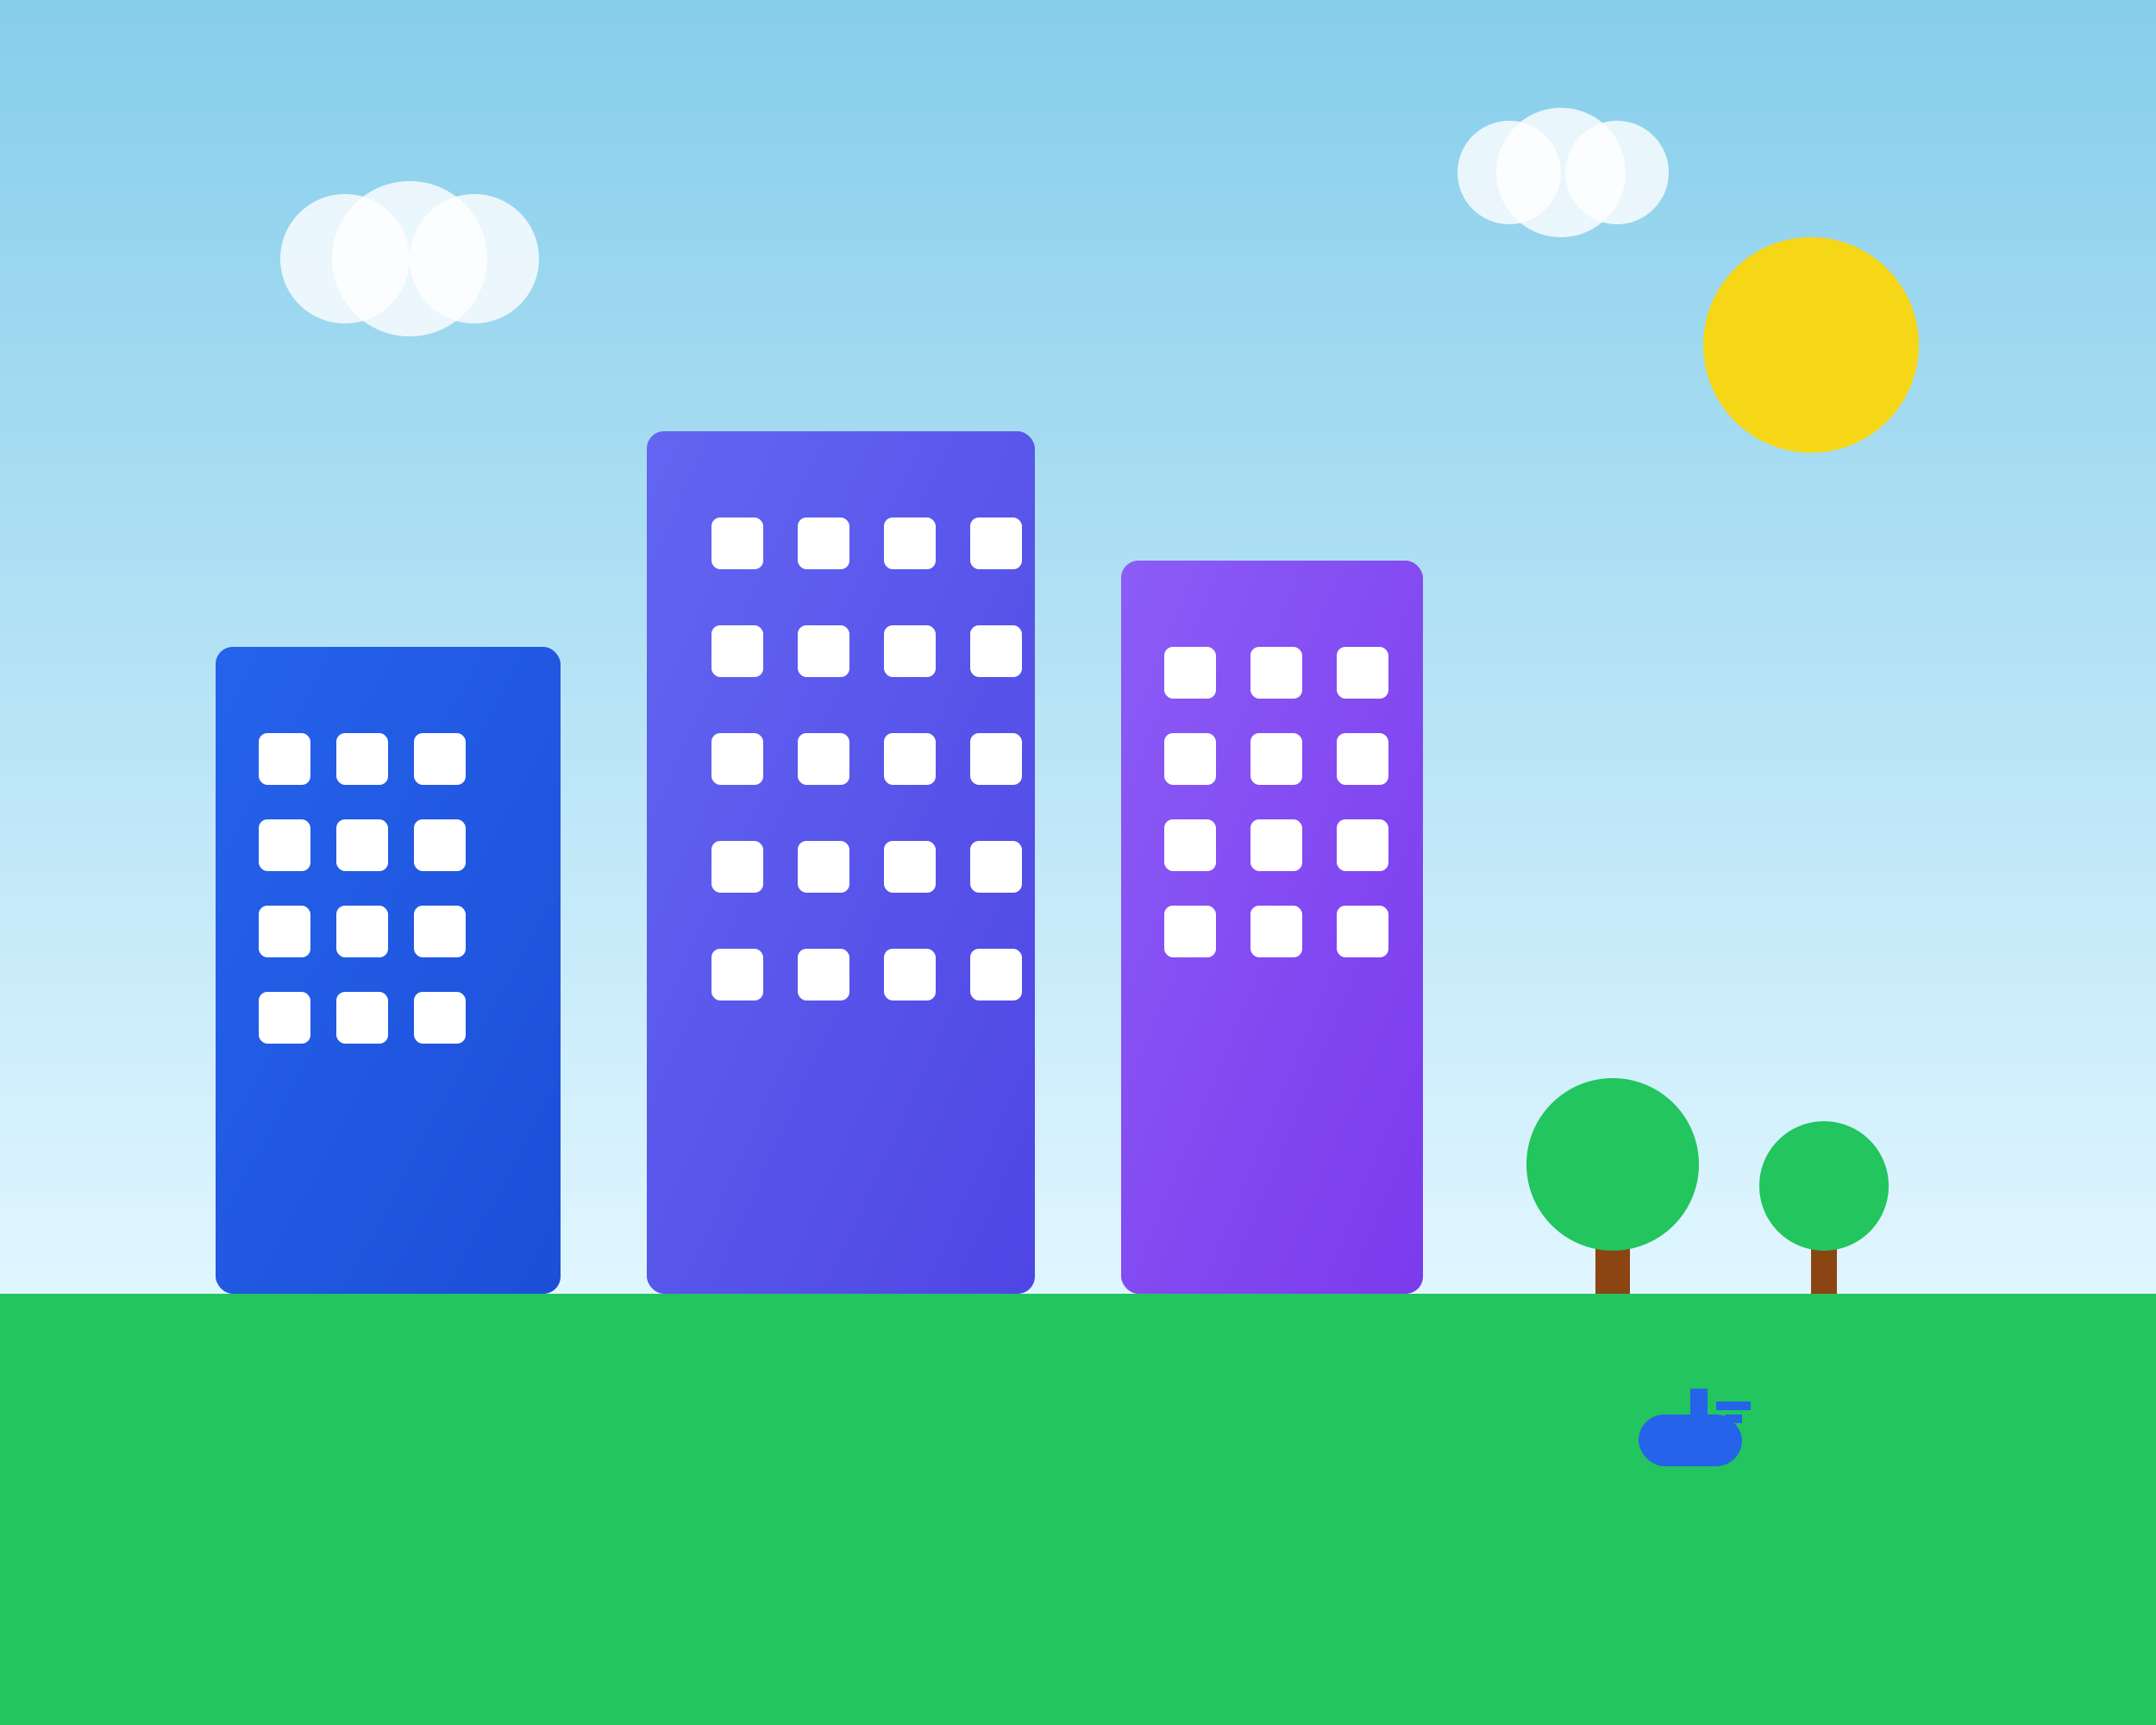 <svg width="500" height="400" viewBox="0 0 500 400" xmlns="http://www.w3.org/2000/svg">
  <rect x="0" y="0" width="500" height="400" fill="#333333" stroke="none"/>
  <defs>
    <linearGradient id="skyGradient" x1="0%" y1="0%" x2="0%" y2="100%">
      <stop offset="0%" style="stop-color:#87ceeb;stop-opacity:1" />
      <stop offset="100%" style="stop-color:#e0f6ff;stop-opacity:1" />
    </linearGradient>
    <linearGradient id="buildingGradient" x1="0%" y1="0%" x2="100%" y2="100%">
      <stop offset="0%" style="stop-color:#2563eb;stop-opacity:1" />
      <stop offset="100%" style="stop-color:#1d4ed8;stop-opacity:1" />
    </linearGradient>
    <linearGradient id="building2Gradient" x1="0%" y1="0%" x2="100%" y2="100%">
      <stop offset="0%" style="stop-color:#6366f1;stop-opacity:1" />
      <stop offset="100%" style="stop-color:#4f46e5;stop-opacity:1" />
    </linearGradient>
    <linearGradient id="building3Gradient" x1="0%" y1="0%" x2="100%" y2="100%">
      <stop offset="0%" style="stop-color:#8b5cf6;stop-opacity:1" />
      <stop offset="100%" style="stop-color:#7c3aed;stop-opacity:1" />
    </linearGradient>
  </defs>
  
  <!-- Sky background -->
  <rect width="500" height="300" fill="url(#skyGradient)"/>
  
  <!-- Ground -->
  <rect y="300" width="500" height="100" fill="#22c55e"/>
  
  <!-- Buildings -->
  <!-- Building 1 -->
  <rect x="50" y="150" width="80" height="150" fill="url(#buildingGradient)" rx="4"/>
  <!-- Windows for building 1 -->
  <rect x="60" y="170" width="12" height="12" fill="white" rx="2"/>
  <rect x="78" y="170" width="12" height="12" fill="white" rx="2"/>
  <rect x="96" y="170" width="12" height="12" fill="white" rx="2"/>
  <rect x="60" y="190" width="12" height="12" fill="white" rx="2"/>
  <rect x="78" y="190" width="12" height="12" fill="white" rx="2"/>
  <rect x="96" y="190" width="12" height="12" fill="white" rx="2"/>
  <rect x="60" y="210" width="12" height="12" fill="white" rx="2"/>
  <rect x="78" y="210" width="12" height="12" fill="white" rx="2"/>
  <rect x="96" y="210" width="12" height="12" fill="white" rx="2"/>
  <rect x="60" y="230" width="12" height="12" fill="white" rx="2"/>
  <rect x="78" y="230" width="12" height="12" fill="white" rx="2"/>
  <rect x="96" y="230" width="12" height="12" fill="white" rx="2"/>
  
  <!-- Building 2 -->
  <rect x="150" y="100" width="90" height="200" fill="url(#building2Gradient)" rx="4"/>
  <!-- Windows for building 2 -->
  <rect x="165" y="120" width="12" height="12" fill="white" rx="2"/>
  <rect x="185" y="120" width="12" height="12" fill="white" rx="2"/>
  <rect x="205" y="120" width="12" height="12" fill="white" rx="2"/>
  <rect x="225" y="120" width="12" height="12" fill="white" rx="2"/>
  <rect x="165" y="145" width="12" height="12" fill="white" rx="2"/>
  <rect x="185" y="145" width="12" height="12" fill="white" rx="2"/>
  <rect x="205" y="145" width="12" height="12" fill="white" rx="2"/>
  <rect x="225" y="145" width="12" height="12" fill="white" rx="2"/>
  <rect x="165" y="170" width="12" height="12" fill="white" rx="2"/>
  <rect x="185" y="170" width="12" height="12" fill="white" rx="2"/>
  <rect x="205" y="170" width="12" height="12" fill="white" rx="2"/>
  <rect x="225" y="170" width="12" height="12" fill="white" rx="2"/>
  <rect x="165" y="195" width="12" height="12" fill="white" rx="2"/>
  <rect x="185" y="195" width="12" height="12" fill="white" rx="2"/>
  <rect x="205" y="195" width="12" height="12" fill="white" rx="2"/>
  <rect x="225" y="195" width="12" height="12" fill="white" rx="2"/>
  <rect x="165" y="220" width="12" height="12" fill="white" rx="2"/>
  <rect x="185" y="220" width="12" height="12" fill="white" rx="2"/>
  <rect x="205" y="220" width="12" height="12" fill="white" rx="2"/>
  <rect x="225" y="220" width="12" height="12" fill="white" rx="2"/>
  
  <!-- Building 3 -->
  <rect x="260" y="130" width="70" height="170" fill="url(#building3Gradient)" rx="4"/>
  <!-- Windows for building 3 -->
  <rect x="270" y="150" width="12" height="12" fill="white" rx="2"/>
  <rect x="290" y="150" width="12" height="12" fill="white" rx="2"/>
  <rect x="310" y="150" width="12" height="12" fill="white" rx="2"/>
  <rect x="270" y="170" width="12" height="12" fill="white" rx="2"/>
  <rect x="290" y="170" width="12" height="12" fill="white" rx="2"/>
  <rect x="310" y="170" width="12" height="12" fill="white" rx="2"/>
  <rect x="270" y="190" width="12" height="12" fill="white" rx="2"/>
  <rect x="290" y="190" width="12" height="12" fill="white" rx="2"/>
  <rect x="310" y="190" width="12" height="12" fill="white" rx="2"/>
  <rect x="270" y="210" width="12" height="12" fill="white" rx="2"/>
  <rect x="290" y="210" width="12" height="12" fill="white" rx="2"/>
  <rect x="310" y="210" width="12" height="12" fill="white" rx="2"/>
  
  <!-- Trees -->
  <!-- Tree 1 -->
  <rect x="370" y="270" width="8" height="30" fill="#8b4513"/>
  <circle cx="374" cy="270" r="20" fill="#22c55e"/>
  
  <!-- Tree 2 -->
  <rect x="420" y="275" width="6" height="25" fill="#8b4513"/>
  <circle cx="423" cy="275" r="15" fill="#22c55e"/>
  
  <!-- Clouds -->
  <circle cx="80" cy="60" r="15" fill="white" opacity="0.8"/>
  <circle cx="95" cy="60" r="18" fill="white" opacity="0.8"/>
  <circle cx="110" cy="60" r="15" fill="white" opacity="0.8"/>
  
  <circle cx="350" cy="40" r="12" fill="white" opacity="0.8"/>
  <circle cx="362" cy="40" r="15" fill="white" opacity="0.8"/>
  <circle cx="375" cy="40" r="12" fill="white" opacity="0.8"/>
  
  <!-- Sun -->
  <circle cx="420" cy="80" r="25" fill="#ffd700" opacity="0.9"/>
  
  <!-- Key/Management icon overlay -->
  <g transform="translate(380, 320)">
    <rect x="0" y="8" width="24" height="12" fill="#2563eb" rx="6"/>
    <rect x="12" y="2" width="4" height="8" fill="#2563eb"/>
    <rect x="18" y="5" width="8" height="2" fill="#2563eb"/>
    <rect x="20" y="8" width="4" height="2" fill="#2563eb"/>
  </g>
</svg>
